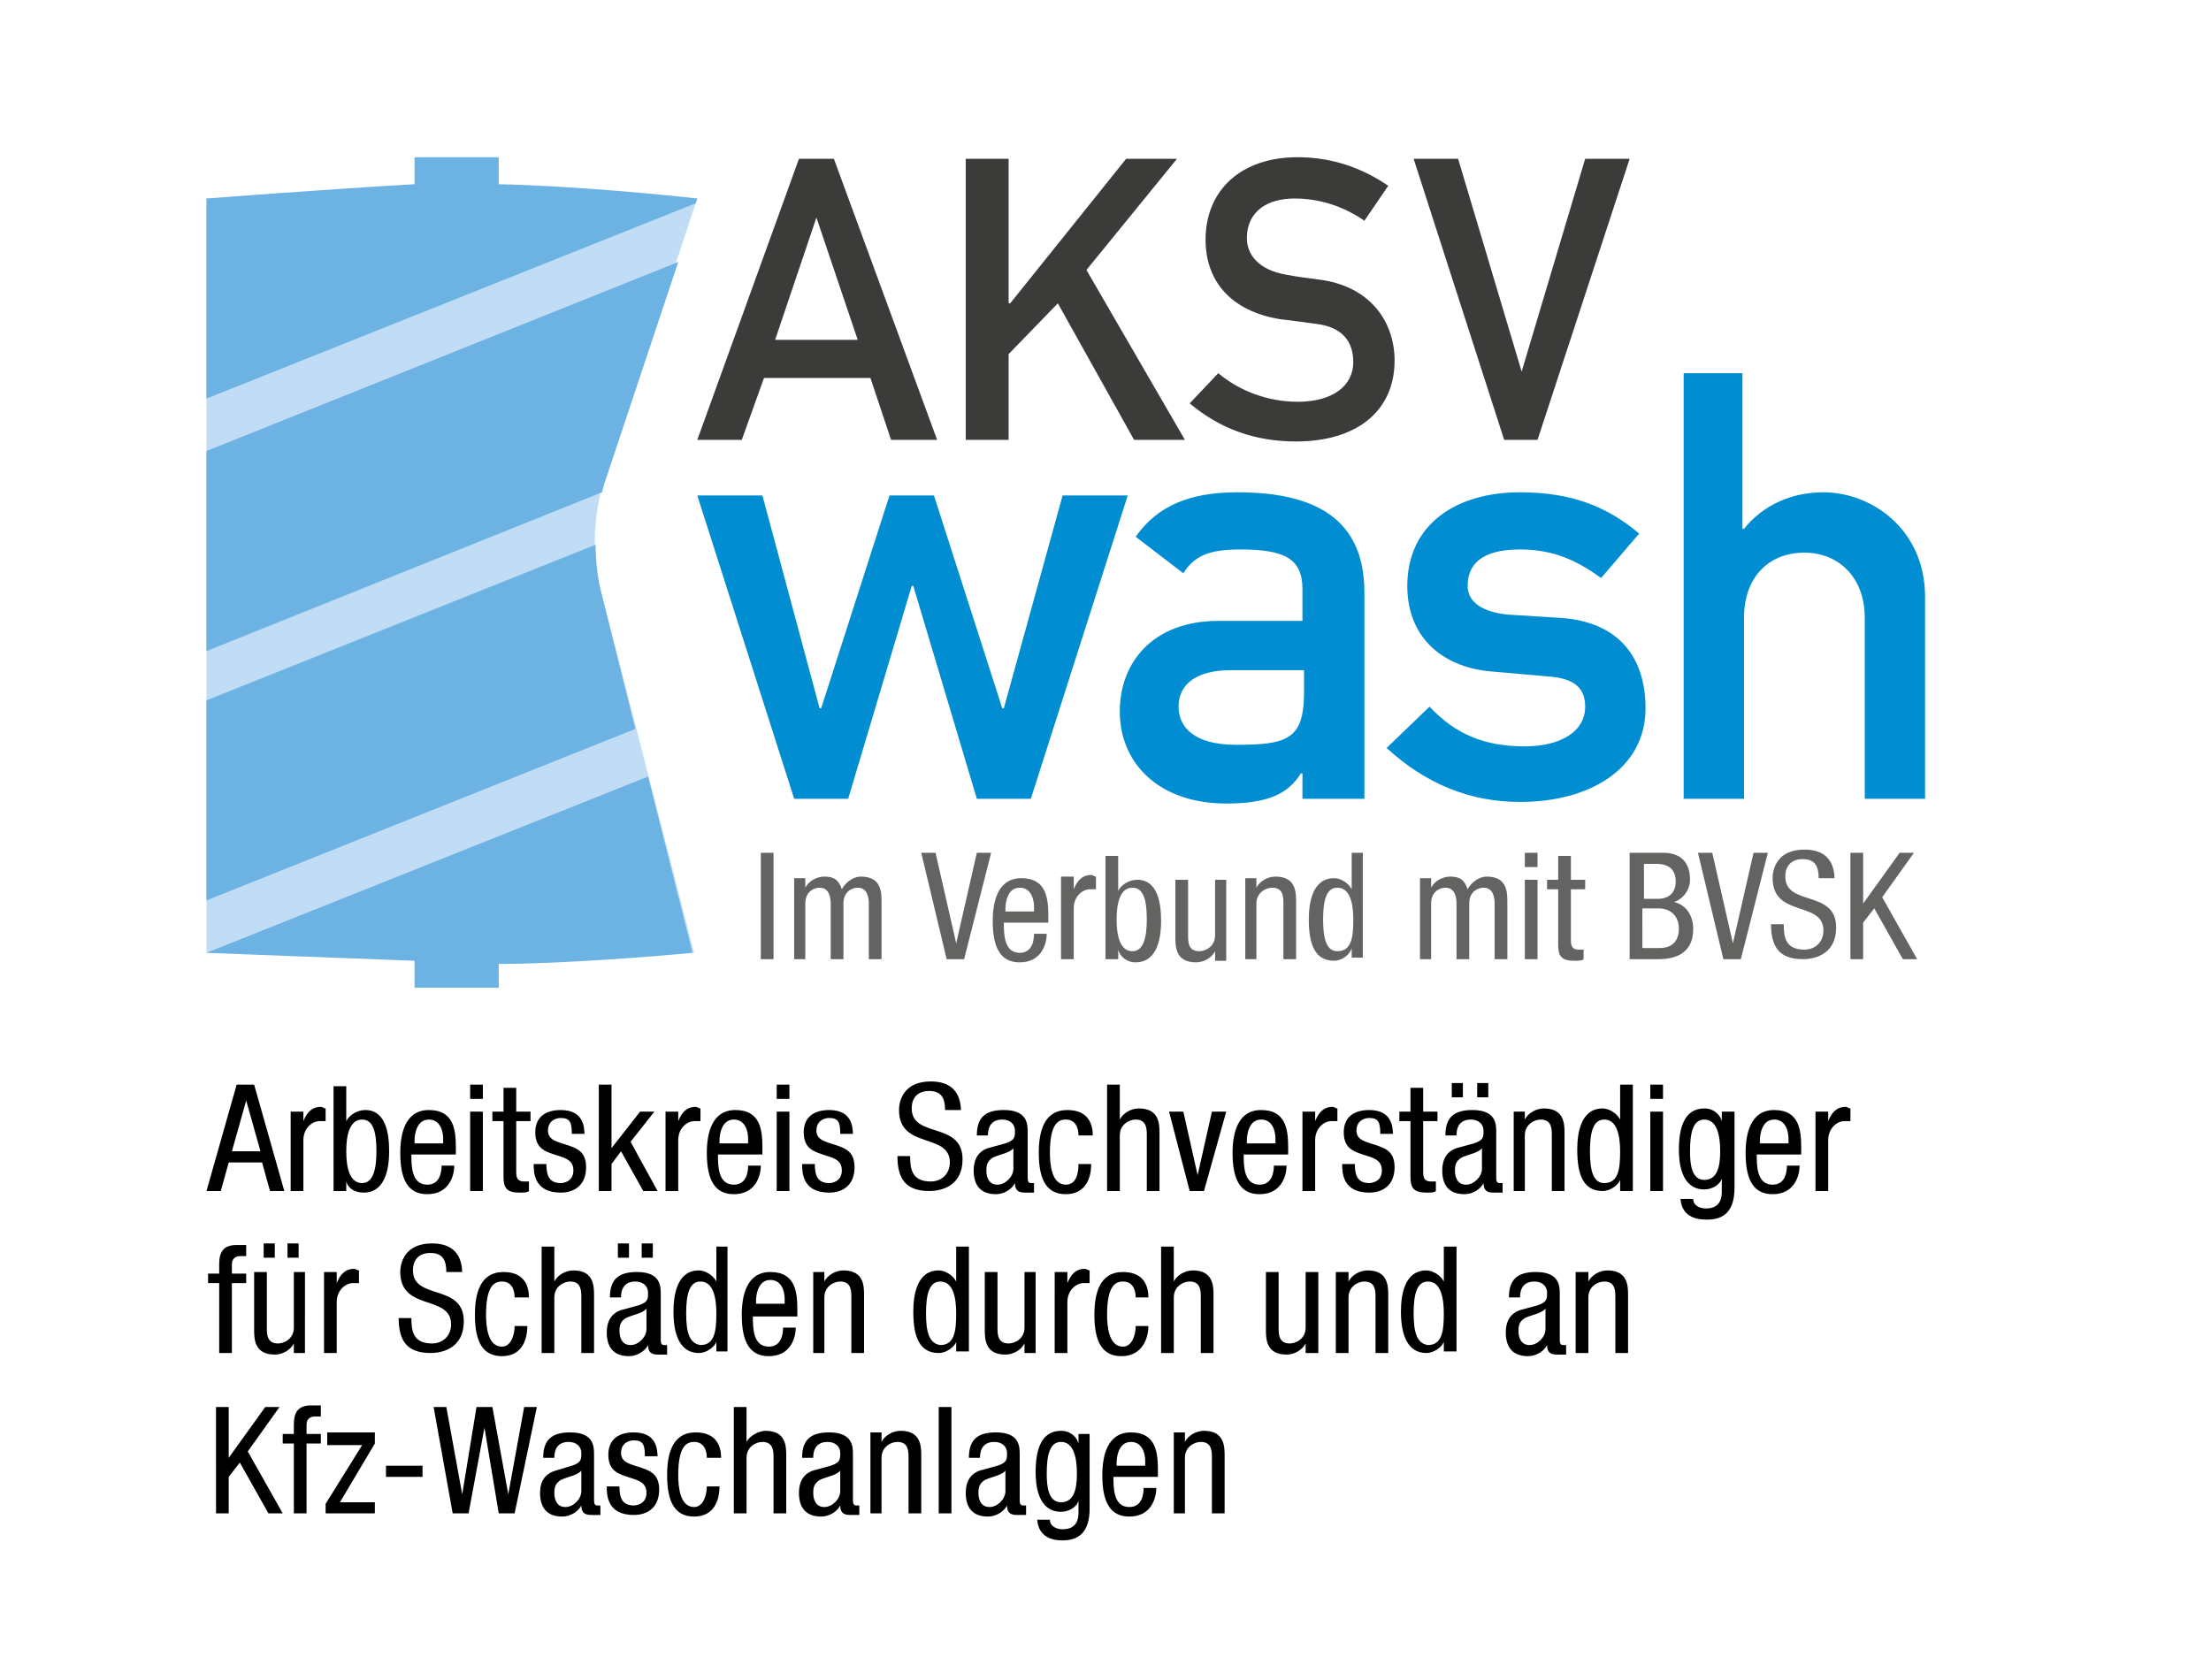 <?xml version="1.0" encoding="utf-8"?>
<!-- Generator: Adobe Illustrator 22.0.1, SVG Export Plug-In . SVG Version: 6.00 Build 0)  -->
<svg version="1.1" id="Ebene_1" xmlns="http://www.w3.org/2000/svg" xmlns:xlink="http://www.w3.org/1999/xlink" x="0px" y="0px"
	 viewBox="0 0 139.2 105.8" style="enable-background:new 0 0 139.2 105.8;" xml:space="preserve">
<style type="text/css">
	.st0{clip-path:url(#SVGID_2_);}
	.st1{clip-path:url(#SVGID_2_);fill:#C1DDF5;}
	.st2{clip-path:url(#SVGID_2_);fill:#008DD1;}
	.st3{clip-path:url(#SVGID_2_);fill:#3B3B3A;}
	.st4{clip-path:url(#SVGID_2_);fill:#6CB2E3;}
	.st5{clip-path:url(#SVGID_2_);fill:#636362;}
</style>
<g>
	<defs>
		<rect id="SVGID_1_" x="13" y="9.9" width="108.2" height="87.2"/>
	</defs>
	<clipPath id="SVGID_2_">
		<use xlink:href="#SVGID_1_"  style="overflow:visible;"/>
	</clipPath>
	<path class="st0" d="M73.8,95.3h0.8v-3.5c0-0.7,0.6-1,1-1c0.7,0,0.7,0.6,0.7,1v3.5h0.8v-3.6c0-0.6,0-1.6-1.3-1.6
		c-0.5,0-1,0.3-1.2,0.7h0v-0.6h-0.7V95.3z M72.9,92.9v-0.3c0-1.1-0.1-2.4-1.7-2.4c-1.5,0-1.8,1.5-1.8,2.7c0,1.7,0.5,2.6,1.7,2.6
		c1.4,0,1.7-1.2,1.7-1.8h-0.8c0,0.4-0.1,1.2-0.9,1.2c-1,0-1-1.2-1-1.9H72.9z M70.3,92.3v-0.2c0-0.3,0.1-1.3,0.9-1.3
		c0.7,0,0.9,0.7,0.9,1.2v0.3H70.3z M68.6,90.3h-0.7v0.6h0c-0.1-0.4-0.5-0.8-1.1-0.8c-1.3,0-1.6,1.3-1.6,2.6c0,0.7,0.1,2.5,1.6,2.5
		c0.5,0,1-0.3,1.1-0.7h0v0.7c0,0.3,0,1.1-1,1.1c-0.4,0-0.8-0.2-0.8-0.6h-0.8c0.1,1.3,1.3,1.3,1.6,1.3c1,0,1.7-0.5,1.7-2V90.3z
		 M66.8,90.8c0.8,0,1,1,1,2c0,1-0.2,1.8-1,1.8c-0.8,0-0.9-1-0.9-1.8C65.9,91.6,66.1,90.8,66.8,90.8 M63.3,93.9c0,0.5-0.5,1-1,1
		c-0.5,0-0.7-0.4-0.7-0.9c0-0.4,0.1-0.6,0.4-0.8c0.4-0.2,1.1-0.3,1.3-0.6V93.9z M61.7,91.8L61.7,91.8c0-0.2,0-1,0.9-1
		c0.5,0,0.8,0.3,0.8,0.7c0,0.4,0,0.6-0.6,0.8l-1.1,0.3c-0.6,0.2-0.9,0.7-0.9,1.4c0,0.9,0.4,1.5,1.4,1.5c0.5,0,1-0.3,1.2-0.7h0
		c0,0.6,0.4,0.6,0.7,0.6c0.2,0,0.4,0,0.5,0v-0.6c0,0-0.1,0-0.2,0c-0.2,0-0.2-0.2-0.2-0.4v-2.8c0-0.5,0-1.4-1.5-1.4
		c-1.2,0-1.7,0.5-1.7,1.6H61.7z M59.1,95.3h0.8v-6.7h-0.8V95.3z M54.7,95.3h0.8v-3.5c0-0.7,0.6-1,1-1c0.7,0,0.7,0.6,0.7,1v3.5h0.8
		v-3.6c0-0.6,0-1.6-1.3-1.6c-0.5,0-1,0.3-1.2,0.7h0v-0.6h-0.7V95.3z M52.9,93.9c0,0.5-0.5,1-1,1c-0.5,0-0.7-0.4-0.7-0.9
		c0-0.4,0.1-0.6,0.4-0.8c0.4-0.2,1.1-0.3,1.3-0.6V93.9z M51.2,91.8L51.2,91.8c0-0.2,0-1,0.9-1c0.5,0,0.8,0.3,0.8,0.7
		c0,0.4,0,0.6-0.6,0.8l-1.1,0.3c-0.6,0.2-0.9,0.7-0.9,1.4c0,0.9,0.4,1.5,1.4,1.5c0.5,0,1-0.3,1.2-0.7h0c0,0.6,0.4,0.6,0.7,0.6
		c0.2,0,0.4,0,0.5,0v-0.6c0,0-0.1,0-0.2,0c-0.2,0-0.2-0.2-0.2-0.4v-2.8c0-0.5,0-1.4-1.5-1.4c-1.2,0-1.7,0.5-1.7,1.6H51.2z
		 M46.2,95.3H47v-3.5c0-0.7,0.6-1,1-1c0.7,0,0.7,0.6,0.7,1v3.5h0.8v-3.6c0-0.6,0-1.6-1.3-1.6c-0.4,0-1,0.3-1.2,0.7h0v-2.2h-0.8V95.3
		z M45.4,91.8c0-0.6-0.2-1.6-1.6-1.6c-1.5,0-1.8,1.4-1.8,2.7c0,1.7,0.5,2.6,1.7,2.6c1.3,0,1.6-1.1,1.6-1.9h-0.8
		c0,0.5-0.2,1.3-0.8,1.3c-0.9,0-1-1.3-1-2c0-1.8,0.5-2.1,1-2.1c0.6,0,0.8,0.5,0.8,1H45.4z M41.4,91.8c0-0.6-0.1-1.6-1.5-1.6
		c-0.9,0-1.6,0.4-1.6,1.4c0,1,0.6,1.2,1.2,1.4c0.6,0.2,1.2,0.3,1.2,1c0,0.7-0.6,0.8-0.8,0.8c-0.8,0-0.9-0.6-0.9-1.2h-0.8
		c0,0.5,0,1.8,1.7,1.8c0.9,0,1.6-0.5,1.6-1.6c0-1-0.6-1.2-1.2-1.4c-0.6-0.2-1.2-0.3-1.2-0.9c0-0.7,0.6-0.8,0.8-0.8
		c0.6,0,0.7,0.3,0.7,1H41.4z M36.6,93.9c0,0.5-0.5,1-1,1c-0.5,0-0.7-0.4-0.7-0.9c0-0.4,0.1-0.6,0.4-0.8c0.4-0.2,1.1-0.3,1.3-0.6
		V93.9z M34.9,91.8L34.9,91.8c0-0.2,0-1,0.9-1c0.5,0,0.8,0.3,0.8,0.7c0,0.4,0,0.6-0.6,0.8L35,92.6C34.3,92.8,34,93.3,34,94
		c0,0.9,0.4,1.5,1.4,1.5c0.5,0,1-0.3,1.2-0.7h0c0,0.6,0.4,0.6,0.7,0.6c0.2,0,0.4,0,0.5,0v-0.6c0,0-0.1,0-0.2,0
		c-0.2,0-0.2-0.2-0.2-0.4v-2.8c0-0.5,0-1.4-1.5-1.4c-1.2,0-1.7,0.5-1.7,1.6H34.9z M28.5,95.3h1l1-5.4h0l0.9,5.4h1l1.4-6.7H33l-1,5.5
		h0L31,88.6h-1l-0.9,5.5h0l-1-5.5h-0.8L28.5,95.3z M24.3,93h2.3v-0.7h-2.3V93z M20.6,91h2.2l-2.3,3.7v0.6h3.1v-0.7h-2.2l2.2-3.7
		v-0.7h-3V91z M18.5,95.3h0.8v-4.4h0.9v-0.6h-0.9v-0.6c0-0.3,0.2-0.5,0.5-0.5h0.4v-0.7h-0.6c-0.8,0-1.1,0.4-1.1,1.2v0.6h-0.7v0.6
		h0.7V95.3z M13.6,95.3h0.8v-2.3l0.7-0.9l1.8,3.2h0.9l-2.2-3.9l2-2.8h-0.9l-2.3,3.2h0v-3.2h-0.8V95.3z"/>
	<path class="st0" d="M99.2,85.2h0.8v-3.5c0-0.7,0.6-1,1-1c0.7,0,0.7,0.6,0.7,1v3.5h0.8v-3.6c0-0.6,0-1.6-1.3-1.6
		c-0.5,0-1,0.3-1.2,0.7h0v-0.6h-0.8V85.2z M97.3,83.7c0,0.5-0.5,1-1,1c-0.5,0-0.7-0.4-0.7-0.9c0-0.4,0.1-0.6,0.4-0.8
		c0.4-0.2,1.1-0.3,1.3-0.6V83.7z M95.7,81.7L95.7,81.7c0-0.2,0-1,0.9-1c0.5,0,0.8,0.3,0.8,0.7c0,0.4,0,0.6-0.6,0.8l-1.1,0.3
		c-0.6,0.2-0.9,0.7-0.9,1.4c0,0.9,0.4,1.5,1.4,1.5c0.5,0,1-0.3,1.2-0.7h0c0,0.6,0.4,0.6,0.7,0.6c0.2,0,0.4,0,0.5,0v-0.6
		c0,0-0.1,0-0.2,0c-0.2,0-0.2-0.2-0.2-0.4v-2.8c0-0.5,0-1.4-1.5-1.4c-1.2,0-1.7,0.5-1.7,1.6H95.7z M91.7,78.5h-0.8v2.2h0
		c-0.2-0.4-0.7-0.7-1.1-0.7c-1.4,0-1.6,1.6-1.6,2.6c0,1.6,0.5,2.6,1.6,2.6c0.5,0,1-0.4,1.1-0.7h0v0.6h0.8V78.5z M89,82.7
		c0-1.2,0.2-2,0.9-2c0.8,0,1,1,1,2c0,1.1-0.1,2-1,2C89.2,84.6,89,83.9,89,82.7 M84.1,85.2h0.8v-3.5c0-0.7,0.6-1,1-1
		c0.7,0,0.7,0.6,0.7,1v3.5h0.8v-3.6c0-0.6,0-1.6-1.3-1.6c-0.5,0-1,0.3-1.2,0.7h0v-0.6h-0.8V85.2z M83,80.1h-0.8v3.5c0,0.7-0.6,1-1,1
		c-0.7,0-0.7-0.6-0.7-1v-3.5h-0.8v3.6c0,0.6,0,1.6,1.3,1.6c0.5,0,1-0.3,1.2-0.7h0v0.6H83V80.1z M73.1,85.2h0.8v-3.5c0-0.7,0.6-1,1-1
		c0.7,0,0.7,0.6,0.7,1v3.5h0.8v-3.6c0-0.6,0-1.6-1.3-1.6c-0.5,0-1,0.3-1.2,0.7h0v-2.2h-0.8V85.2z M72.3,81.7c0-0.6-0.2-1.6-1.6-1.6
		c-1.5,0-1.8,1.4-1.8,2.7c0,1.7,0.5,2.6,1.7,2.6c1.3,0,1.7-1.1,1.7-1.9h-0.8c0,0.5-0.2,1.3-0.8,1.3c-0.9,0-1-1.3-1-2
		c0-1.8,0.5-2.1,1-2.1c0.6,0,0.8,0.5,0.8,1H72.3z M66.4,85.2h0.8V82c0-0.8,0.6-1.2,1-1.2c0.3,0,0.3,0,0.4,0v-0.8
		c-0.1,0-0.2-0.1-0.3-0.1c-0.6,0-0.9,0.4-1.1,0.9h0v-0.7h-0.8V85.2z M65.3,80.1h-0.8v3.5c0,0.7-0.6,1-1,1c-0.7,0-0.7-0.6-0.7-1v-3.5
		H62v3.6c0,0.6,0,1.6,1.3,1.6c0.5,0,1-0.3,1.2-0.7h0v0.6h0.7V80.1z M61,78.5h-0.8v2.2h0C60,80.3,59.5,80,59.1,80
		c-1.4,0-1.6,1.6-1.6,2.6c0,1.6,0.4,2.6,1.6,2.6c0.5,0,1-0.4,1.1-0.7h0v0.6H61V78.5z M58.3,82.7c0-1.2,0.2-2,0.9-2c0.8,0,1,1,1,2
		c0,1.1-0.1,2-1,2C58.5,84.6,58.3,83.9,58.3,82.7 M51.1,85.2h0.8v-3.5c0-0.7,0.6-1,1-1c0.7,0,0.7,0.6,0.7,1v3.5h0.8v-3.6
		c0-0.6,0-1.6-1.3-1.6c-0.5,0-1,0.3-1.2,0.7h0v-0.6h-0.7V85.2z M50.2,82.8v-0.3c0-1.1-0.1-2.4-1.7-2.4c-1.5,0-1.8,1.5-1.8,2.7
		c0,1.7,0.5,2.6,1.7,2.6c1.4,0,1.7-1.2,1.7-1.8h-0.8c0,0.4-0.1,1.2-0.9,1.2c-1,0-1-1.2-1-1.9H50.2z M47.6,82.1v-0.2
		c0-0.3,0.1-1.3,0.9-1.3c0.7,0,0.9,0.7,0.9,1.2v0.3H47.6z M45.9,78.5h-0.8v2.2h0C44.9,80.3,44.4,80,44,80c-1.4,0-1.6,1.6-1.6,2.6
		c0,1.6,0.5,2.6,1.6,2.6c0.5,0,1-0.4,1.1-0.7h0v0.6h0.7V78.5z M43.2,82.7c0-1.2,0.2-2,0.9-2c0.8,0,1,1,1,2c0,1.1-0.1,2-1,2
		C43.4,84.6,43.2,83.9,43.2,82.7 M40.7,83.7c0,0.5-0.5,1-1,1c-0.5,0-0.7-0.4-0.7-0.9c0-0.4,0.1-0.6,0.4-0.8c0.4-0.2,1.1-0.3,1.3-0.6
		V83.7z M39.1,81.7L39.1,81.7c0-0.2,0-1,0.9-1c0.5,0,0.8,0.3,0.8,0.7c0,0.4,0,0.6-0.6,0.8l-1.1,0.3c-0.6,0.2-0.9,0.7-0.9,1.4
		c0,0.9,0.4,1.5,1.4,1.5c0.5,0,1-0.3,1.2-0.7h0c0,0.6,0.4,0.6,0.7,0.6c0.2,0,0.4,0,0.5,0v-0.6c0,0-0.1,0-0.2,0
		c-0.2,0-0.2-0.2-0.2-0.4v-2.8c0-0.5,0-1.4-1.5-1.4c-1.2,0-1.7,0.5-1.7,1.6H39.1z M40.4,79.2h0.7v-0.9h-0.7V79.2z M38.9,79.2h0.7
		v-0.9h-0.7V79.2z M34.1,85.2h0.8v-3.5c0-0.7,0.6-1,1-1c0.7,0,0.7,0.6,0.7,1v3.5h0.8v-3.6c0-0.6,0-1.6-1.3-1.6c-0.5,0-1,0.3-1.2,0.7
		h0v-2.2h-0.8V85.2z M33.3,81.7c0-0.6-0.2-1.6-1.6-1.6c-1.5,0-1.8,1.4-1.8,2.7c0,1.7,0.5,2.6,1.7,2.6c1.3,0,1.6-1.1,1.6-1.9h-0.8
		c0,0.5-0.2,1.3-0.8,1.3c-0.9,0-1-1.3-1-2c0-1.8,0.5-2.1,1-2.1c0.6,0,0.8,0.5,0.8,1H33.3z M29.1,80.2c0-1.2-0.6-1.9-1.9-1.9
		c-1.7,0-2,1.2-2,1.8c0,2.5,3.2,1.4,3.2,3.3c0,0.7-0.5,1.2-1.2,1.2c-1.2,0-1.3-0.8-1.3-1.6h-0.8c0,1.4,0.5,2.2,2,2.2
		c0.9,0,2.1-0.4,2.1-2c0-2.4-3.2-1.3-3.2-3.2c0-0.7,0.4-1.1,1.1-1.1c0.8,0,1,0.5,1,1.2H29.1z M20.4,85.2h0.8V82c0-0.8,0.6-1.2,1-1.2
		c0.3,0,0.3,0,0.4,0v-0.8c-0.1,0-0.2-0.1-0.3-0.1c-0.6,0-0.9,0.4-1.1,0.9h0v-0.7h-0.8V85.2z M19.3,80.1h-0.8v3.5c0,0.7-0.6,1-1,1
		c-0.7,0-0.7-0.6-0.7-1v-3.5H16v3.6c0,0.6,0,1.6,1.3,1.6c0.5,0,1-0.3,1.2-0.7h0v0.6h0.7V80.1z M18.1,79.2h0.7v-0.9h-0.7V79.2z
		 M16.6,79.2h0.7v-0.9h-0.7V79.2z M13.8,85.2h0.8v-4.4h0.9v-0.6h-0.9v-0.6c0-0.3,0.2-0.5,0.5-0.5h0.4v-0.7h-0.6
		c-0.8,0-1.1,0.4-1.1,1.2v0.6h-0.7v0.6h0.7V85.2z"/>
	<path class="st0" d="M114.3,75h0.8v-3.2c0-0.8,0.6-1.2,1-1.2c0.3,0,0.3,0,0.4,0v-0.8c-0.1,0-0.2-0.1-0.3-0.1
		c-0.6,0-0.9,0.4-1.1,0.9h0V70h-0.8V75z M113.4,72.6v-0.3c0-1.1-0.1-2.4-1.7-2.4c-1.5,0-1.8,1.5-1.8,2.7c0,1.7,0.5,2.6,1.7,2.6
		c1.4,0,1.7-1.2,1.7-1.8h-0.8c0,0.4-0.1,1.2-0.9,1.2c-1,0-1-1.2-1-1.9H113.4z M110.8,72v-0.2c0-0.3,0.1-1.3,0.9-1.3
		c0.7,0,0.9,0.7,0.9,1.2V72H110.8z M109.1,70h-0.7v0.6h0c-0.1-0.4-0.5-0.8-1.1-0.8c-1.3,0-1.6,1.3-1.6,2.6c0,0.7,0.1,2.5,1.6,2.5
		c0.5,0,1-0.3,1.1-0.7h0V75c0,0.3,0,1.1-1,1.1c-0.4,0-0.8-0.2-0.8-0.6h-0.8c0.1,1.3,1.3,1.3,1.7,1.3c1,0,1.7-0.5,1.7-2V70z
		 M107.3,70.5c0.8,0,1,1,1,2c0,1-0.2,1.8-1,1.8c-0.8,0-0.9-1-0.9-1.8C106.4,71.3,106.6,70.5,107.3,70.5 M103.9,69.2h0.8v-0.9h-0.8
		V69.2z M103.9,75h0.8v-5h-0.8V75z M102.8,68.3H102v2.2h0c-0.2-0.4-0.7-0.7-1.1-0.7c-1.4,0-1.6,1.6-1.6,2.6c0,1.6,0.4,2.6,1.6,2.6
		c0.5,0,1-0.4,1.1-0.7h0V75h0.8V68.3z M100.1,72.5c0-1.2,0.2-2,0.9-2c0.8,0,1,1,1,2c0,1.1-0.1,2-1,2
		C100.3,74.5,100.1,73.7,100.1,72.5 M95.2,75h0.8v-3.5c0-0.7,0.6-1,1-1c0.7,0,0.7,0.6,0.7,1V75h0.8v-3.6c0-0.6,0-1.6-1.3-1.6
		c-0.5,0-1,0.3-1.2,0.7h0V70h-0.7V75z M93.3,73.6c0,0.5-0.5,1-1,1c-0.5,0-0.7-0.4-0.7-0.9c0-0.4,0.1-0.6,0.4-0.8
		c0.4-0.2,1.1-0.3,1.3-0.6V73.6z M91.7,71.5L91.7,71.5c0-0.2,0-1,0.9-1c0.5,0,0.8,0.3,0.8,0.7c0,0.4,0,0.6-0.6,0.8l-1.1,0.3
		c-0.6,0.2-0.9,0.7-0.9,1.4c0,0.9,0.4,1.5,1.4,1.5c0.5,0,1-0.3,1.2-0.7h0c0,0.6,0.4,0.6,0.7,0.6c0.2,0,0.4,0,0.5,0v-0.6
		c0,0-0.1,0-0.2,0c-0.2,0-0.2-0.2-0.2-0.4v-2.8c0-0.5,0-1.4-1.5-1.4c-1.2,0-1.7,0.5-1.7,1.6H91.7z M93,69.1h0.7v-0.9H93V69.1z
		 M91.4,69.1h0.7v-0.9h-0.7V69.1z M88.8,70h-0.7v0.6h0.7v3.5c0,0.7,0.2,1,1,1c0.3,0,0.5,0,0.6-0.1v-0.6c-0.1,0-0.2,0-0.3,0
		c-0.4,0-0.5-0.2-0.5-0.6v-3.2h0.9V70h-0.9v-1.5h-0.8V70z M87.7,71.5c0-0.6-0.1-1.6-1.5-1.6c-0.9,0-1.6,0.4-1.6,1.4
		c0,1,0.6,1.2,1.2,1.4c0.6,0.2,1.2,0.3,1.2,1c0,0.7-0.6,0.8-0.8,0.8c-0.8,0-0.9-0.6-0.9-1.2h-0.8c0,0.5,0,1.8,1.7,1.8
		c0.9,0,1.6-0.5,1.6-1.6c0-1-0.6-1.2-1.2-1.4c-0.6-0.2-1.2-0.3-1.2-0.9c0-0.7,0.6-0.8,0.8-0.8c0.6,0,0.7,0.3,0.7,1H87.7z M82,75h0.8
		v-3.2c0-0.8,0.6-1.2,1-1.2c0.3,0,0.3,0,0.4,0v-0.8c-0.1,0-0.2-0.1-0.3-0.1c-0.6,0-0.9,0.4-1.1,0.9h0V70H82V75z M81.1,72.6v-0.3
		c0-1.1-0.1-2.4-1.7-2.4c-1.5,0-1.8,1.5-1.8,2.7c0,1.7,0.5,2.6,1.7,2.6c1.4,0,1.7-1.2,1.7-1.8h-0.8c0,0.4-0.1,1.2-0.9,1.2
		c-1,0-1-1.2-1-1.9H81.1z M78.5,72v-0.2c0-0.3,0.1-1.3,0.9-1.3c0.7,0,0.9,0.7,0.9,1.2V72H78.5z M74.9,75h0.9l1.4-5h-0.9l-0.9,4h0
		l-0.9-4h-0.9L74.9,75z M69.7,75h0.8v-3.5c0-0.7,0.6-1,1-1c0.7,0,0.7,0.6,0.7,1V75H73v-3.6c0-0.6,0-1.6-1.3-1.6
		c-0.5,0-1,0.3-1.2,0.7h0v-2.2h-0.8V75z M68.8,71.5c0-0.6-0.2-1.6-1.6-1.6c-1.5,0-1.8,1.4-1.8,2.7c0,1.7,0.5,2.6,1.7,2.6
		c1.3,0,1.6-1.1,1.6-1.9h-0.8c0,0.5-0.1,1.3-0.8,1.3c-0.9,0-1-1.3-1-2c0-1.8,0.5-2.1,1-2.1c0.6,0,0.8,0.5,0.8,1H68.8z M63.8,73.6
		c0,0.5-0.5,1-1,1c-0.5,0-0.7-0.4-0.7-0.9c0-0.4,0.1-0.6,0.4-0.8c0.4-0.2,1.1-0.3,1.3-0.6V73.6z M62.2,71.5L62.2,71.5
		c0-0.2,0-1,0.9-1c0.5,0,0.8,0.3,0.8,0.7c0,0.4,0,0.6-0.6,0.8l-1.1,0.3c-0.6,0.2-0.9,0.7-0.9,1.4c0,0.9,0.4,1.5,1.4,1.5
		c0.5,0,1-0.3,1.2-0.7h0c0,0.6,0.4,0.6,0.7,0.6c0.2,0,0.4,0,0.5,0v-0.6c0,0-0.1,0-0.2,0c-0.2,0-0.2-0.2-0.2-0.4v-2.8
		c0-0.5,0-1.4-1.5-1.4c-1.2,0-1.7,0.5-1.7,1.6H62.2z M60.5,70c0-1.2-0.6-1.9-1.9-1.9c-1.7,0-2,1.2-2,1.8c0,2.5,3.2,1.4,3.2,3.3
		c0,0.7-0.5,1.2-1.2,1.2c-1.2,0-1.3-0.8-1.3-1.6h-0.8c0,1.4,0.5,2.2,2,2.2c0.9,0,2.1-0.4,2.1-2c0-2.4-3.2-1.3-3.2-3.2
		c0-0.7,0.4-1.1,1.1-1.1c0.8,0,1,0.5,1,1.2H60.5z M53.7,71.5c0-0.6-0.1-1.6-1.5-1.6c-0.9,0-1.6,0.4-1.6,1.4c0,1,0.6,1.2,1.2,1.4
		c0.6,0.2,1.2,0.3,1.2,1c0,0.7-0.6,0.8-0.8,0.8c-0.8,0-0.9-0.6-0.9-1.2h-0.8c0,0.5,0,1.8,1.7,1.8c0.9,0,1.6-0.5,1.6-1.6
		c0-1-0.6-1.2-1.2-1.4c-0.6-0.2-1.2-0.3-1.2-0.9c0-0.7,0.6-0.8,0.8-0.8c0.6,0,0.7,0.3,0.7,1H53.7z M48.9,69.2h0.8v-0.9h-0.8V69.2z
		 M48.9,75h0.8v-5h-0.8V75z M48,72.6v-0.3c0-1.1-0.1-2.4-1.7-2.4c-1.5,0-1.8,1.5-1.8,2.7c0,1.7,0.5,2.6,1.7,2.6
		c1.4,0,1.7-1.2,1.7-1.8h-0.8c0,0.4-0.1,1.2-0.9,1.2c-1,0-1-1.2-1-1.9H48z M45.3,72v-0.2c0-0.3,0.1-1.3,0.9-1.3
		c0.7,0,0.9,0.7,0.9,1.2V72H45.3z M41.9,75h0.8v-3.2c0-0.8,0.6-1.2,1-1.2c0.3,0,0.3,0,0.4,0v-0.8c-0.1,0-0.2-0.1-0.3-0.1
		c-0.6,0-0.9,0.4-1.1,0.9h0V70h-0.8V75z M39.7,71.9l1.5-1.9h-0.9l-1.8,2.3h0v-4h-0.8V75h0.8v-1.7l0.6-0.8l1.4,2.5h0.9L39.7,71.9z
		 M36.8,71.5c0-0.6-0.1-1.6-1.5-1.6c-0.9,0-1.6,0.4-1.6,1.4c0,1,0.6,1.2,1.2,1.4c0.6,0.2,1.2,0.3,1.2,1c0,0.7-0.6,0.8-0.8,0.8
		c-0.8,0-0.9-0.6-0.9-1.2h-0.8c0,0.5,0,1.8,1.7,1.8c0.9,0,1.6-0.5,1.6-1.6c0-1-0.6-1.2-1.2-1.4c-0.6-0.2-1.2-0.3-1.2-0.9
		c0-0.7,0.6-0.8,0.8-0.8c0.6,0,0.7,0.3,0.7,1H36.8z M31.7,70H31v0.6h0.7v3.5c0,0.7,0.2,1,1,1c0.3,0,0.5,0,0.6-0.1v-0.6
		c-0.1,0-0.2,0-0.3,0c-0.4,0-0.5-0.2-0.5-0.6v-3.2h0.9V70h-0.9v-1.5h-0.8V70z M29.6,69.2h0.8v-0.9h-0.8V69.2z M29.6,75h0.8v-5h-0.8
		V75z M28.7,72.6v-0.3c0-1.1-0.1-2.4-1.7-2.4c-1.5,0-1.8,1.5-1.8,2.7c0,1.7,0.5,2.6,1.7,2.6c1.4,0,1.7-1.2,1.7-1.8h-0.8
		c0,0.4-0.1,1.2-0.9,1.2c-1,0-1-1.2-1-1.9H28.7z M26.1,72v-0.2c0-0.3,0.1-1.3,0.9-1.3c0.7,0,0.9,0.7,0.9,1.2V72H26.1z M21.1,75h0.7
		v-0.6h0c0.1,0.4,0.5,0.7,1.1,0.7c1.2,0,1.6-1.2,1.6-2.6c0-1.1-0.2-2.6-1.5-2.6c-0.5,0-1,0.3-1.2,0.7h0v-2.2h-0.8V75z M21.8,72.5
		c0-1,0.2-2,1-2c0.7,0,0.9,0.8,0.9,2c0,1.1-0.2,2-0.9,2C22,74.5,21.8,73.5,21.8,72.5 M18.3,75h0.8v-3.2c0-0.8,0.6-1.2,1-1.2
		c0.3,0,0.3,0,0.4,0v-0.8c-0.1,0-0.2-0.1-0.3-0.1c-0.6,0-0.9,0.4-1.1,0.9h0V70h-0.8V75z M15.5,69.3L15.5,69.3l0.9,3.2h-1.8
		L15.5,69.3z M13,75h0.9l0.5-1.8h2.1L17,75h0.9L16,68.3h-1.1L13,75z"/>
	<path class="st1" d="M43.9,12.5H13V60h30.7l-5.9-22.9c-0.9-3.4,0.2-6.8,0.2-6.8L43.9,12.5z"/>
	<path class="st2" d="M106,50.3h3.8V38.9c0-2.6,1.6-4.1,3.8-4.1c2.1,0,3.8,1.5,3.8,4.1v11.4h3.8V37.6c0-4.3-3.4-6.6-6.4-6.6
		c-2,0-3.8,0.8-5,2.3h-0.1v-9.8H106V50.3z M87.3,47.1c2.5,2.3,5.3,3.4,8.4,3.4c4.4,0,7.9-2.1,7.9-5.9c0-3.1-1.6-5.5-5.5-5.7
		l-3.2-0.2c-1.9-0.2-2.5-1-2.5-1.8c0-1.3,0.8-2.3,3.3-2.3c2.1,0,3.6,0.7,5.1,1.8l2.4-2.8c-1.9-1.6-4.1-2.6-7.5-2.6
		c-4,0-7.1,2-7.1,5.9c0,3.3,2.3,5.2,5.5,5.4l3.4,0.3c1.3,0.1,2.3,0.5,2.3,1.9c0,1.6-1.6,2.5-3.8,2.5c-2.6,0-4.4-0.8-6-2.5L87.3,47.1
		z M82.1,43.6c0,3-1.1,3.3-4.3,3.3c-2.6,0-3.6-1.1-3.6-2.4c0-1.4,1.1-2.3,3.3-2.3h4.6V43.6z M82.1,50.3h3.8v-13c0-4.7-3.2-6.3-8-6.3
		c-2.9,0-5,0.8-6.4,2.8l3,2.3c0.7-1.1,1.6-1.5,3.6-1.5c2.8,0,3.9,0.6,3.9,2.5v2h-5.3c-4.1,0-6.2,2.6-6.2,5.7c0,3.3,2.5,5.8,6.7,5.8
		c2.6,0,3.9-0.6,4.7-1.9h0.1V50.3z M61.5,50.3h3.4L71,31.2h-4.1l-3.7,13.4h-0.1l-4.3-13.4h-2.8l-4.3,13.4h-0.1L48,31.2h-4.1L50,50.3
		h3.4l4-13.4h0.1L61.5,50.3z"/>
	<path class="st3" d="M94.7,27.7h2.1l5.8-17.7h-2.8l-4,13.4h0l-4-13.4h-2.8L94.7,27.7z M74.9,25.4c1.9,1.6,4.1,2.4,6.7,2.4
		c3.8,0,6.2-1.9,6.2-5.1c0-2.4-1.5-4.7-4.8-5.1c-0.8-0.1-1.5-0.2-2-0.3c-1.8-0.3-2.5-1.3-2.5-2.3c0-1.7,1.3-2.5,3-2.5
		c1.6,0,3.1,0.5,4.4,1.4l1.5-2.2c-1.6-1.1-3.5-1.8-5.7-1.8c-3.6,0-5.8,2.1-5.8,5.2c0,2.6,1.6,4.5,4.7,5c0.9,0.1,1.5,0.2,2.3,0.3
		c1.6,0.2,2.3,1.1,2.3,2.4c0,1.5-1.3,2.5-3.5,2.5c-1.9,0-3.7-0.7-5-1.8L74.9,25.4z M60.8,27.7h2.7v-5.4l3.1-3.2l4.8,8.6h3.2L68.4,17
		l5.7-7h-3.2l-7.3,9.1h-0.1V10h-2.7V27.7z M56.1,27.7H59L52.5,10h-2.2l-6.4,17.7h2.8l1.4-3.9h6.7L56.1,27.7z M48.8,21.4l2.6-7.7h0
		l2.6,7.7H48.8z"/>
	<path class="st4" d="M40.8,48.9L13,60c0,0,7.7,0.3,13.1,0.5v1.7h5.3v-1.5c4,0,10.2-0.5,12.2-0.7L40.8,48.9z M13,44.1L13,44.1
		l0,12.6l27-10.8l-2.2-8.8c-0.2-0.9-0.3-1.9-0.3-2.8L13,44.1z M13,28.4L13,28.4l0,12.6L37.9,31c0.1-0.4,0.2-0.7,0.2-0.7l4.6-13.8
		L13,28.4z M43.9,12.5c-1.7-0.2-7.8-0.8-12.5-0.9V9.9h-5.3v1.7C20.8,11.9,13,12.5,13,12.5v12.6l30.8-12.3L43.9,12.5z"/>
	<path class="st5" d="M116.5,60.4h0.8v-2.3l0.7-0.9l1.8,3.2h0.9l-2.2-3.9l2-2.8h-0.9l-2.3,3.2h0v-3.2h-0.8V60.4z M115.5,55.4
		c0-1.2-0.6-1.9-1.9-1.9c-1.7,0-2,1.2-2,1.8c0,2.5,3.2,1.4,3.2,3.3c0,0.7-0.5,1.2-1.2,1.2c-1.2,0-1.3-0.8-1.3-1.6h-0.8
		c0,1.4,0.5,2.2,2,2.2c0.9,0,2.1-0.4,2.1-2c0-2.4-3.2-1.3-3.2-3.2c0-0.7,0.4-1.1,1.1-1.1c0.8,0,1,0.5,1,1.2H115.5z M108.5,60.4h1.1
		l1.7-6.7h-0.9l-1.3,5.7h0l-1.3-5.7h-0.9L108.5,60.4z M103.4,54.4h0.9c0.8,0,1.2,0.4,1.2,1.1c0,1-0.8,1.1-1.1,1.1h-0.9V54.4z
		 M102.6,60.4h1.8c1.4,0,2.2-0.6,2.2-1.9c0-0.8-0.4-1.5-1.2-1.7v0c0.6-0.2,1-0.8,1-1.4c0-1.3-0.8-1.7-1.7-1.7h-2.1V60.4z
		 M103.4,57.2h1c0.7,0,1.3,0.4,1.3,1.3c0,0.6-0.3,1.2-1.2,1.2h-1.1V57.2z M98.1,55.4h-0.7V56h0.7v3.5c0,0.7,0.2,1,1,1
		c0.3,0,0.5,0,0.6-0.1v-0.6c-0.1,0-0.2,0-0.3,0c-0.4,0-0.5-0.2-0.5-0.6V56h0.9v-0.6h-0.9v-1.5h-0.8V55.4z M96,54.6h0.8v-0.9H96V54.6
		z M96,60.4h0.8v-5H96V60.4z M89.3,60.4h0.8v-3.5c0-0.8,0.6-1,0.9-1c0.6,0,0.7,0.6,0.7,1v3.5h0.8v-3.5c0-0.8,0.6-1,0.9-1
		c0.6,0,0.7,0.6,0.7,1v3.5h0.8v-3.6c0-0.6,0-1.6-1.3-1.6c-0.5,0-1,0.4-1.2,0.8c-0.2-0.6-0.5-0.8-1.1-0.8c-0.5,0-1,0.3-1.2,0.7h0
		v-0.6h-0.7V60.4z M85.9,53.7h-0.8V56h0c-0.2-0.4-0.7-0.7-1.1-0.7c-1.4,0-1.6,1.6-1.6,2.6c0,1.6,0.4,2.6,1.6,2.6
		c0.5,0,1-0.4,1.1-0.8h0v0.6h0.7V53.7z M83.3,57.9c0-1.2,0.2-2,0.9-2c0.8,0,1,1,1,2c0,1.1-0.1,2-1,2C83.5,59.9,83.3,59.1,83.3,57.9
		 M78.3,60.4h0.8v-3.5c0-0.7,0.6-1,1-1c0.7,0,0.7,0.6,0.7,1v3.5h0.8v-3.6c0-0.6,0-1.6-1.3-1.6c-0.5,0-1,0.3-1.2,0.7h0v-0.6h-0.7
		V60.4z M77.3,55.4h-0.8v3.5c0,0.7-0.6,1-1,1c-0.7,0-0.7-0.6-0.7-1v-3.5h-0.8v3.6c0,0.6,0,1.6,1.3,1.6c0.5,0,1-0.3,1.2-0.7h0v0.6
		h0.7V55.4z M69.6,60.4h0.8v-0.6h0c0.1,0.4,0.5,0.8,1.1,0.8c1.2,0,1.6-1.2,1.6-2.6c0-1.1-0.2-2.6-1.5-2.6c-0.5,0-1,0.3-1.2,0.7h0
		v-2.2h-0.8V60.4z M70.3,57.9c0-1,0.2-2,1-2c0.7,0,0.9,0.8,0.9,2c0,1.1-0.2,2-0.9,2C70.5,59.9,70.3,58.9,70.3,57.9 M66.8,60.4h0.8
		v-3.2c0-0.8,0.6-1.2,1-1.2c0.3,0,0.3,0,0.4,0v-0.8c-0.1,0-0.2-0.1-0.3-0.1c-0.6,0-0.9,0.4-1.1,0.9h0v-0.8h-0.8V60.4z M66,58v-0.3
		c0-1.1-0.1-2.4-1.7-2.4c-1.5,0-1.8,1.5-1.8,2.7c0,1.7,0.5,2.6,1.7,2.6c1.4,0,1.7-1.2,1.7-1.8h-0.8c0,0.4-0.1,1.2-0.9,1.2
		c-1,0-1-1.2-1-1.9H66z M63.3,57.4v-0.2c0-0.3,0.1-1.3,0.9-1.3c0.7,0,0.9,0.7,0.9,1.2v0.3H63.3z M59.6,60.4h1.1l1.7-6.7h-0.9
		l-1.3,5.7h0l-1.3-5.7H58L59.6,60.4z M49.9,60.4h0.8v-3.5c0-0.8,0.6-1,0.9-1c0.6,0,0.7,0.6,0.7,1v3.5h0.8v-3.5c0-0.8,0.6-1,0.9-1
		c0.6,0,0.7,0.6,0.7,1v3.5h0.8v-3.6c0-0.6,0-1.6-1.3-1.6c-0.5,0-1,0.4-1.2,0.8c-0.2-0.6-0.5-0.8-1.1-0.8c-0.5,0-1,0.3-1.2,0.7h0
		v-0.6h-0.7V60.4z M47.9,60.4h0.8v-6.7h-0.8V60.4z"/>
</g>
</svg>
